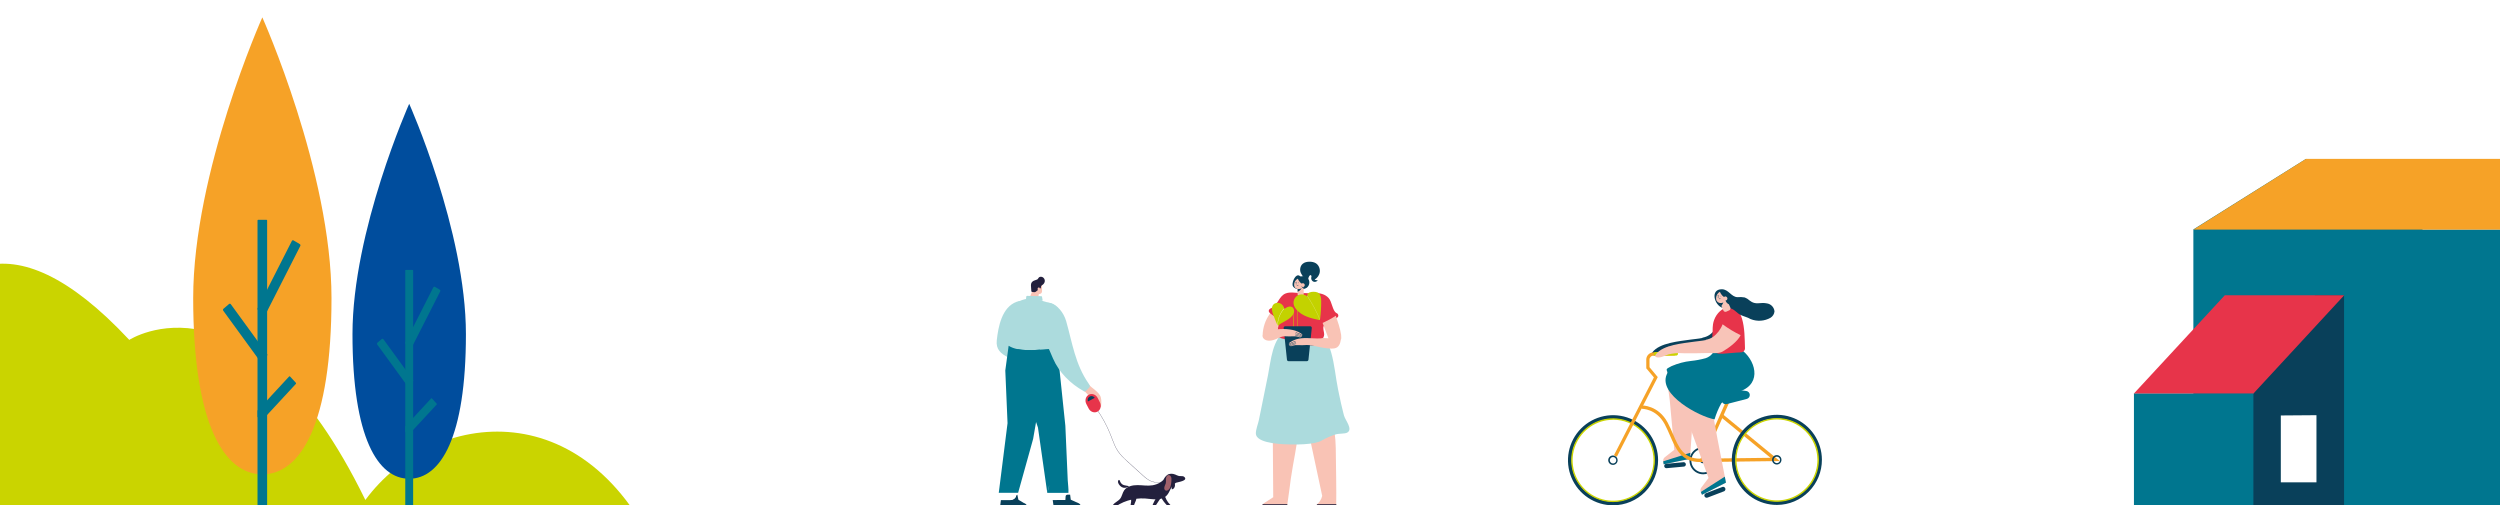 <svg xmlns="http://www.w3.org/2000/svg" width="1440" height="291" viewBox="0 0 1440 291" fill="none"><rect x="0" y="0" width="1440" height="291" fill="#333333" stroke="none"/><g clip-path="url(#clip0_3429_4125)"><rect width="1440" height="291" fill="white"></rect><g clip-path="url(#clip1_3429_4125)"><path d="M-82 329C-82 329 -65.823 45.59 74.462 195.777C74.462 195.777 143.523 150.982 210.446 287.978C249.291 235.295 341.574 223.371 383.111 329H-82Z" fill="#CAD400"></path><path d="M1263.3 132.199L1263.38 132.252V291.618H1440V132.199H1395.59L1328.24 91.519L1263.3 132.199Z" fill="#00768F"></path><path d="M1328.24 91.519L1263.38 132.252H1440V91.519H1328.24Z" fill="#F6A227"></path><path d="M1333.47 170.055L1297.87 226.774V291.618H1350.17V170.055H1333.47Z" fill="#09405A"></path><path d="M1229.04 226.774H1297.87L1350.17 170.161L1350.28 170.055H1281.51L1229.04 226.774Z" fill="#E7344A"></path><path d="M1297.84 226.721H1229.15V291.592H1297.84V226.721Z" fill="#00768F"></path><path d="M1313.75 239.305V277.821H1334.28V239.147L1313.75 239.305Z" fill="white"></path><path d="M728.044 194.59C728.229 194.774 728.467 194.932 728.704 195.038C728.889 195.117 729.074 195.17 729.285 195.196C730.129 195.355 731 195.144 731.792 194.695C732.24 194.458 732.636 194.115 733.006 193.745C734.008 192.743 734.721 191.424 735.433 190.131C735.697 189.63 735.988 189.102 736.251 188.601C737.439 186.385 738.574 184.143 739.55 181.821C737.888 181.373 736.463 180.713 734.906 179.658C734.299 179.236 733.692 178.761 733.138 178.286C731.976 179.948 730.762 181.584 729.786 183.404C728.73 185.383 727.992 187.599 727.596 189.867C727.517 190.369 727.437 190.87 727.385 191.371C727.253 192.505 727.279 193.824 728.044 194.59Z" fill="#F9C3B5"></path><path d="M726.355 292.937H741.001C741.107 292.937 741.292 291.935 741.529 290.405C742.242 285.841 743.377 276.607 743.508 275.737C744.986 265.633 746.992 257.508 747.968 247.377C748.1 245.926 748.206 244.396 748.258 242.813C748.417 238.935 748.47 234.767 748.839 230.968C748.971 229.729 749.129 228.515 749.314 227.354C749.631 225.613 749.947 223.846 750.264 222.104C750.897 218.701 751.504 215.298 752.138 211.895C752.929 207.569 755.304 201.237 753.246 197.016C752.797 196.119 751.953 195.407 750.845 194.879C750.818 194.853 750.765 194.853 750.739 194.827C747.045 193.138 740.79 193.402 738.257 194.774C733.824 197.201 732.926 204.825 732.926 209.125C732.926 214.296 732.953 219.493 732.979 224.663C733.005 231.18 733.032 237.669 733.085 244.185C733.164 258.246 733.269 272.334 733.375 286.395L728.282 289.692C727.965 289.903 727.701 290.141 727.437 290.405C726.804 291.09 726.408 291.987 726.355 292.937Z" fill="#F9C3B5"></path><path d="M746.438 219.519C746.543 220.284 746.649 221.023 746.781 221.788C747.308 224.875 748.047 227.908 748.813 230.942C749.024 231.76 749.235 232.578 749.446 233.369C750.238 236.35 751.003 239.331 751.795 242.312C752.138 243.579 752.454 244.871 752.797 246.138C753.404 248.459 754.011 250.754 754.618 253.076L754.988 254.764L761.585 285.63C761.348 286.632 760.978 287.582 760.371 288.479C759.923 289.165 759.342 289.772 758.761 290.378C758.339 290.827 757.943 291.275 757.574 291.777L757.257 293.465H769.607C769.607 292.858 769.634 291.803 769.66 290.378C769.819 283.414 769.528 268.034 769.396 257.983C769.37 256.479 769.291 255.002 769.185 253.524C768.895 249.884 768.394 246.296 767.971 242.682C767.892 241.917 767.787 241.125 767.734 240.334C767.681 239.833 767.628 239.305 767.602 238.777C767.285 234.952 766.969 231.101 766.678 227.275C766.467 224.4 766.256 221.524 766.019 218.649C765.438 211.157 764.91 199.417 758.603 194.035C755.41 191.292 752.718 192.347 750.686 194.774C748.259 197.676 746.754 202.583 746.385 205.379C745.831 210.101 745.831 214.85 746.438 219.519Z" fill="#F9C3B5"></path><path d="M757.626 291.803L757.31 293.491H769.66C769.66 292.885 769.686 291.829 769.713 290.405H758.814C758.392 290.853 757.969 291.302 757.626 291.803Z" fill="#23203D"></path><path d="M726.355 292.937H741.001C741.107 292.937 741.292 291.935 741.529 290.405H727.411C726.804 291.091 726.408 291.988 726.355 292.937Z" fill="#23203D"></path><path d="M723.374 249.778C723.4 250.068 723.426 250.358 723.505 250.596C725.194 255.714 739.682 255.977 744.142 256.03C748.76 256.083 753.748 255.872 757.468 255.081C759.052 254.738 760.398 254.289 761.401 253.709C763.908 252.231 766.626 251.097 769.396 250.2C771.112 249.646 774.648 249.963 776.02 249.171C779.451 247.219 774.885 242.101 774.147 239.358C773.962 238.698 773.804 238.012 773.619 237.3C772.827 234.213 772.062 230.784 771.376 227.433C771.138 226.352 770.927 225.27 770.716 224.241C769.317 217.356 768.737 210.022 766.81 203.216C766.599 202.503 766.388 201.791 766.151 201.079C765.253 198.388 763.696 195.407 761.295 193.745C760.714 193.349 760.107 193.059 759.5 192.822C757.759 192.162 755.938 191.898 754.302 190.606L751.267 188.205C749.288 186.649 743.034 189.076 741.16 190.104C732.768 194.695 732.029 207.964 730.367 216.09C729.179 221.867 728.018 227.618 726.857 233.395C726.276 236.271 725.696 239.173 725.089 242.048C724.746 243.869 723.268 247.536 723.374 249.778Z" fill="#ACDBDD"></path><path d="M739.049 192.162C739.286 193.007 740.078 194.009 741.635 195.249C746.649 199.206 754.09 199.074 760.107 198.89C760.82 198.863 761.585 198.837 762.218 198.52C762.43 198.415 762.614 198.309 762.773 198.151C758.893 193.059 753.985 189.709 753.985 189.709L751.082 187.414C747.414 188.1 738.072 188.548 739.049 192.162Z" fill="#23203D"></path><path d="M731.211 178.127C731.475 177.811 731.898 177.653 732.293 177.468C732.557 177.362 732.795 177.23 733.006 177.072C736.199 175.067 736.832 170.53 740.474 169.052C743.034 168.024 746.253 168.736 748.919 168.789C751.61 168.841 754.302 168.947 756.967 168.841C760.108 168.709 763.169 169.29 765.333 171.717C767.233 173.827 767.497 178.866 769.634 180.212C769.872 180.37 770.162 180.475 770.373 180.66C770.901 181.108 771.033 181.953 770.663 182.507C769.951 183.615 768.209 183.113 767.233 184.485C766.863 185.013 766.494 185.54 766.098 186.068C765.333 187.123 763.987 186.543 763.037 187.176C761.902 187.968 762.219 189.418 762.43 190.632C762.562 191.291 762.72 191.977 762.72 192.637C762.615 197.649 754.46 196.409 751.373 196.066C748.364 195.908 745.356 195.75 742.348 195.565C740.342 195.433 735.83 195.038 735.355 192.399C735.275 191.925 735.434 191.423 735.566 190.949C736.041 189.366 737.043 186.068 736.278 184.485C735.671 183.219 733.534 181.9 732.425 181.082C731.475 180.449 730.103 179.42 731.211 178.127Z" fill="#E7344A"></path><path d="M744.511 164.146C744.511 164.251 744.538 164.357 744.564 164.436C745.435 167.206 750.634 167.127 752.613 165.781C754.011 164.832 754.566 162.827 753.906 161.27C753.22 159.714 751.373 158.79 749.736 159.16C749.552 159.213 749.341 159.265 749.156 159.213C748.945 159.16 748.76 159.002 748.575 158.87C746.332 157.392 744.274 162.167 744.511 164.146Z" fill="#09405A"></path><path d="M750.95 168.129L750.924 169.475C750.924 170.029 750.475 170.477 749.921 170.477H748.417C747.863 170.477 747.414 170.029 747.414 169.475V164.515L749.182 164.119L749.314 164.093L750.37 163.856V163.935L750.449 164.753L750.502 165.386L750.607 164.726L750.792 163.671L750.818 164.7L750.871 166.652L750.95 168.129Z" fill="#F9C3B5"></path><path d="M749.868 165.28C749.842 165.597 749.736 165.887 749.604 166.177C749.235 166.942 748.443 167.602 747.44 168.077V165.65L749.868 165.28Z" fill="#09405A"></path><path d="M750.766 163.988C750.766 163.961 750.766 163.961 750.766 163.988C749.209 163.275 748.127 162.009 747.546 160.505C747.256 160.664 746.939 160.875 746.675 161.112C746.649 161.139 746.623 161.165 746.596 161.191C746.412 161.376 746.253 161.561 746.095 161.772C745.409 162.774 745.198 164.12 745.646 165.228C746.042 166.204 747.335 166.626 748.285 166.52C748.998 166.441 749.684 166.151 750.291 165.729C750.344 165.65 750.396 165.597 750.423 165.518C750.476 165.439 750.528 165.359 750.608 165.28C750.687 164.885 750.687 164.251 750.871 164.067C750.871 164.093 750.819 164.014 750.766 163.988Z" fill="#F9C3B5"></path><path d="M746.358 163.618L746.754 163.803L746.833 163.618L746.57 163.513L746.86 162.352L746.675 162.299L746.358 163.618Z" fill="#09405A"></path><path d="M747.414 164.542C747.467 164.542 747.52 164.542 747.573 164.515C747.758 164.463 747.89 164.304 747.916 164.12L747.705 164.093C747.678 164.199 747.626 164.304 747.52 164.331C747.414 164.357 747.23 164.331 747.045 164.172L746.887 164.304C747.019 164.463 747.23 164.542 747.414 164.542Z" fill="#09405A"></path><path d="M746.015 162.774C745.91 162.748 745.857 162.668 745.883 162.563C745.91 162.484 745.989 162.405 746.094 162.431C746.2 162.457 746.253 162.563 746.226 162.642C746.2 162.748 746.094 162.8 746.015 162.774Z" fill="#09405A"></path><path d="M748.021 163.091C747.916 163.064 747.863 162.985 747.89 162.88C747.916 162.801 747.995 162.721 748.101 162.748C748.206 162.774 748.259 162.88 748.233 162.959C748.206 163.064 748.101 163.117 748.021 163.091Z" fill="#09405A"></path><path d="M750.924 166.177C750.08 165.782 749.578 165.096 749.631 164.41L750.476 164.278L750.66 164.251L750.872 164.225L750.924 166.177Z" fill="#09405A"></path><path d="M751.505 164.489C751.373 165.069 750.766 165.439 750.185 165.28C749.605 165.122 749.235 164.542 749.394 163.961C749.526 163.381 750.133 163.012 750.713 163.17C751.294 163.302 751.637 163.882 751.505 164.489Z" fill="#F9C3B5"></path><path d="M755.304 158.764C755.515 159.107 755.357 159.529 755.278 159.925C755.12 160.875 755.674 161.903 756.571 162.246C757.442 162.589 758.55 162.22 759.052 161.429C758.418 161.508 757.758 161.376 757.231 161.033C758.84 160.11 760.054 158.395 760.213 156.495C760.397 154.622 759.5 152.617 757.943 151.641C756.888 150.982 755.595 150.744 754.354 150.744C752.929 150.744 751.425 151.008 750.343 151.958C748.892 153.198 748.496 155.493 749.288 157.234C750.026 158.843 751.795 161.165 753.589 160.822C753.378 160.03 754.592 157.63 755.304 158.764Z" fill="#09405A"></path><path d="M759.632 168.894C760.82 170.002 760.978 171.823 761.005 173.458C761.031 176.888 760.82 180.317 760.371 183.72C760.345 183.958 760.266 184.222 760.055 184.301C759.949 184.354 759.791 184.327 759.685 184.301C755.014 183.325 750.053 182.058 746.886 178.471C746.042 177.521 745.329 176.36 745.118 175.094C744.802 173.089 745.91 170.926 747.757 170.029C749.604 169.132 751.795 169.633 753.273 170.952C751.689 167.76 758.049 167.417 759.632 168.894Z" fill="#C3D200"></path><path d="M743.218 182.982C744.089 182.19 744.934 181.267 745.277 180.133C745.62 178.998 745.33 177.6 744.353 176.941C742.955 176.017 741.081 176.941 739.814 178.049C739.603 176.624 738.679 175.279 737.36 174.698C736.04 174.118 734.325 174.408 733.402 175.516C731.977 177.204 732.742 179.737 733.56 181.795C734.352 183.747 735.038 185.857 736.04 187.704C738.099 185.699 741.028 184.934 743.218 182.982Z" fill="#C3D200"></path><path d="M760.266 184.222L760.345 184.195C758.34 179.341 755.833 174.645 752.903 170.266L752.824 170.319C755.753 174.672 758.26 179.341 760.266 184.222Z" fill="white"></path><path d="M739.049 178.55C736.885 181.425 735.803 184.802 736.041 188.073C735.988 188.073 735.962 188.073 735.909 188.073C735.671 184.776 736.727 181.373 738.917 178.471C739.155 178.18 739.392 177.864 739.709 177.626C739.762 177.653 739.788 177.653 739.841 177.679C739.524 177.969 739.26 178.26 739.049 178.55Z" fill="white"></path><path d="M747.651 195.75C747.889 193.086 747.704 190.369 747.519 187.757C747.44 186.702 747.361 185.594 747.308 184.512C747.176 181.32 747.229 177.178 748.944 173.59C749.288 172.904 749.763 172.034 750.554 171.559C751.267 171.163 752.322 171.11 752.876 171.77L753.088 171.612C752.454 170.847 751.24 170.873 750.449 171.322C749.578 171.823 749.076 172.72 748.733 173.458C746.992 177.099 746.939 181.293 747.071 184.512C747.124 185.594 747.203 186.702 747.282 187.757C747.467 190.369 747.651 193.059 747.414 195.724L747.651 195.75Z" fill="#C3D200"></path><path d="M744.986 195.117L745.012 194.431C745.276 189.894 745.25 185.277 744.96 180.739C744.907 179.895 744.828 179.157 744.458 178.497C744.062 177.811 743.324 177.31 742.453 177.204C741.582 177.072 740.737 177.336 740.157 177.89L740.341 178.075C740.843 177.574 741.635 177.363 742.4 177.468C743.192 177.6 743.878 178.022 744.221 178.629C744.564 179.236 744.617 179.974 744.669 180.766C744.933 185.066 744.96 189.445 744.749 193.745L744.722 193.64L744.458 193.719L744.986 195.117Z" fill="#C3D200"></path><path d="M742.216 208.044H752.745C753.22 208.044 753.616 207.675 753.669 207.226L755.595 188.944C755.648 188.39 755.226 187.915 754.672 187.915H740.289C739.735 187.915 739.313 188.39 739.366 188.944L741.292 207.226C741.345 207.701 741.741 208.044 742.216 208.044Z" fill="#09405A"></path><path d="M746.094 196.489C744.828 196.779 743.64 197.28 742.532 197.966C742.453 198.019 742.321 197.94 742.373 197.861V197.834C742.453 197.65 742.796 197.359 742.928 197.254C743.983 196.489 745.276 195.856 746.569 195.46C746.965 195.328 747.335 195.223 747.73 195.143C752.56 194.062 757.521 195.513 762.456 194.695L765.174 194.853C765.174 194.853 763.168 189.603 761.822 186.016C764.461 184.828 766.995 183.457 769.422 181.874C770.504 184.987 771.982 189.34 772.483 192.848C772.563 193.402 772.536 193.956 772.563 194.484C772.563 194.853 772.563 195.249 772.378 195.565C772.378 195.565 772.378 195.592 772.352 195.592C772.008 197.861 771.217 200.235 768.657 200.657C766.335 201.053 763.063 200.499 760.74 200.05C760.688 200.05 760.635 200.024 760.582 200.024C757.6 199.391 754.486 198.467 751.372 198.784C749.683 198.942 747.941 198.705 746.253 198.784C746.226 198.784 746.226 198.784 746.2 198.784C745.646 198.837 745.092 198.969 744.564 199.101C744.221 199.206 743.746 199.496 743.376 199.417C743.271 199.391 743.271 199.259 743.35 199.206C744.326 198.731 745.461 198.283 746.49 198.151C746.569 198.151 746.596 198.072 746.596 198.019C746.596 197.966 746.517 197.913 746.464 197.913C745.303 198.072 744.036 198.599 742.98 199.127C742.928 199.153 742.875 199.153 742.848 199.127C742.796 199.074 742.743 199.021 742.69 198.969C742.637 198.916 742.664 198.837 742.716 198.81C743.719 198.23 744.907 197.781 746.332 197.465C746.411 197.439 746.437 197.386 746.437 197.307C746.437 197.254 746.358 197.201 746.279 197.227C744.828 197.57 743.614 198.019 742.585 198.626C742.532 198.652 742.453 198.626 742.426 198.573C742.4 198.547 742.4 198.494 742.373 198.467C742.347 198.415 742.373 198.362 742.426 198.335C743.535 197.623 744.801 197.069 746.121 196.753C746.173 196.726 746.226 196.673 746.226 196.621C746.226 196.489 746.147 196.462 746.094 196.489Z" fill="#F9C3B5"></path><path d="M746.464 191.45C747.705 191.74 748.918 192.241 750 192.927C750.08 192.98 750.211 192.901 750.159 192.822V192.795C750.08 192.611 749.737 192.347 749.605 192.215C748.549 191.45 747.256 190.817 745.963 190.421C745.567 190.289 745.198 190.184 744.802 190.105C740.342 189.102 734.299 189.392 729.918 190.87C728.678 191.292 727.332 192.083 727.226 193.376C727.147 194.273 727.781 195.117 728.546 195.592C730.103 196.515 731.713 196.33 733.375 195.882C736.278 195.064 737.941 193.402 741.107 193.719C742.796 193.877 744.538 193.64 746.227 193.719C746.253 193.719 746.253 193.719 746.279 193.719C746.834 193.745 747.388 193.903 747.916 194.035C748.259 194.141 748.734 194.431 749.103 194.352C749.209 194.325 749.209 194.194 749.13 194.141C748.153 193.666 747.018 193.217 745.989 193.086C745.91 193.086 745.884 193.006 745.884 192.954C745.884 192.901 745.963 192.848 746.016 192.848C747.177 193.006 748.443 193.534 749.499 194.062C749.552 194.088 749.605 194.088 749.631 194.035C749.684 193.983 749.737 193.93 749.789 193.877C749.842 193.824 749.816 193.745 749.763 193.719C748.76 193.138 747.573 192.69 746.148 192.373C746.068 192.347 746.042 192.294 746.042 192.241C746.042 192.189 746.121 192.136 746.2 192.162C747.652 192.505 748.866 192.954 749.895 193.56C749.948 193.587 750.027 193.587 750.053 193.508C750.08 193.481 750.08 193.429 750.106 193.402C750.132 193.349 750.106 193.297 750.053 193.27C748.945 192.558 747.678 192.004 746.359 191.687C746.306 191.661 746.253 191.608 746.253 191.555C746.332 191.476 746.411 191.45 746.464 191.45Z" fill="#F9C3B5"></path><path d="M600.215 163.668V167.837C600.215 168.707 599.424 169.419 598.5 169.367H598.368L597.999 171.556L593.143 171.292L594.647 167.441L596.811 163.405L600.215 163.668Z" fill="#F9C3B5"></path><path d="M594.383 162.534C594.198 162.771 594.04 163.062 593.934 163.405C593.776 163.932 593.829 164.46 593.855 164.987C593.908 165.858 593.961 166.729 594.04 167.599C594.04 167.731 594.066 167.889 594.172 167.995C594.251 168.074 594.357 168.1 594.462 168.127C595.201 168.311 596.046 168.47 596.653 168.021C597.259 167.573 597.629 167.124 598.315 166.729C598.843 166.438 599.529 166.095 599.608 165.462C599.635 165.251 599.582 165.04 599.634 164.856C599.74 164.539 600.083 164.354 600.373 164.17C601.878 163.246 602.379 161.268 601.007 159.975C600.505 159.5 599.714 159.289 599.028 159.474C598.315 159.659 598.236 160.133 597.84 160.582C597.444 161.03 597.629 160.951 596.916 161.162C595.914 161.479 594.964 161.795 594.383 162.534Z" fill="#23203D"></path><path d="M598.315 167.256H598.368C598.711 167.256 599.001 166.966 599.001 166.623V166.227C599.001 165.884 598.711 165.594 598.368 165.594H598.315C597.972 165.594 597.682 165.884 597.682 166.227V166.623C597.682 166.966 597.946 167.256 598.315 167.256Z" fill="#F9C3B5"></path><path d="M590.293 178.917C589.924 180.842 589.237 182.9 589.29 184.325C589.449 188.678 590.979 193.347 592.694 197.304C593.803 199.837 595.175 202.264 596.019 204.902C596.31 205.799 597.444 208.78 596.626 209.571C595.835 210.336 592.378 209.624 591.349 209.466C587.733 208.912 584.276 207.566 581.03 206.01C576.333 203.741 573.562 201.156 574.143 195.985C574.987 188.44 576.966 176.912 585.675 173.799C586.915 173.35 588.155 173.35 589.237 174.089C590.689 175.091 590.662 176.964 590.293 178.917Z" fill="#ACDBDD"></path><path d="M590.9 173.06L591.137 170.791C591.164 170.58 591.375 170.422 591.612 170.422L599.793 170.607C600.004 170.607 600.163 170.739 600.189 170.923L600.532 172.823C600.585 173.06 600.374 173.298 600.083 173.298L591.296 173.456C591.058 173.456 590.874 173.271 590.9 173.06Z" fill="#ACDBDD"></path><path d="M609.135 202.211C608.555 202.554 607.658 202.739 606.285 202.765C604.755 202.791 603.198 202.844 601.641 202.844C596.363 202.923 591.085 202.871 585.886 202.211C585.042 202.105 584.198 202 583.353 201.842C582.641 201.736 581.823 201.552 581.427 200.998C581.163 200.655 581.11 200.206 581.057 199.784C580.107 192.186 579.87 185.565 582.245 178.125C582.482 177.413 582.693 176.701 583.168 176.12C583.485 175.698 583.934 175.355 584.382 175.039C585.966 173.931 588.024 172.928 590.135 172.401C591.613 172.031 593.117 171.847 594.542 172.005C597.867 172.374 601.43 173.72 604.702 174.537C606.101 174.907 607.447 175.619 608.449 176.595C609.135 177.307 609.663 178.152 609.874 179.101C610.244 180.79 609.61 182.504 609.241 184.193C609.135 184.72 609.03 185.248 608.977 185.776C608.819 187.095 608.792 188.361 608.845 189.601C608.924 191.527 609.109 193.453 609.373 195.405C609.505 196.434 609.663 197.436 609.822 198.439C609.848 198.57 609.874 198.729 609.901 198.861C610.165 200.523 610.138 201.604 609.135 202.211Z" fill="#ACDBDD"></path><path d="M591.376 290.983C591.349 290.93 591.296 290.877 591.27 290.824C591.27 290.798 591.244 290.798 591.244 290.772C591.217 290.719 591.164 290.666 591.138 290.64C591.112 290.613 591.112 290.613 591.085 290.587C591.032 290.534 591.006 290.481 590.953 290.429L590.927 290.402C590.874 290.349 590.795 290.297 590.742 290.244C590.716 290.244 590.716 290.218 590.689 290.218C590.637 290.191 590.584 290.138 590.531 290.112C590.505 290.086 590.478 290.086 590.452 290.059C590.399 290.033 590.373 290.007 590.32 289.98C590.294 289.954 590.267 289.954 590.241 289.927C590.188 289.901 590.135 289.875 590.082 289.848C590.056 289.848 590.03 289.822 590.003 289.822C589.924 289.795 589.845 289.769 589.766 289.743L586.599 287.843L585.992 284.994H585.86C585.807 284.994 585.755 284.994 585.675 285.021C585.57 285.047 585.491 285.073 585.412 285.1L585.332 285.443C585.042 286.946 583.538 288.054 581.796 288.054H576.518L576.149 291.009L591.376 290.983C591.402 291.009 591.376 290.983 591.376 290.983Z" fill="#09405A"></path><path d="M585.358 285.443L585.437 285.1C585.516 285.073 585.622 285.047 585.701 285.02L586.229 282.119C586.15 282.119 586.097 282.145 586.018 282.145L591.691 253.891L581.664 252.598L580.925 252.809L576.518 288.028H581.795C583.564 288.054 585.041 286.946 585.358 285.443Z" fill="white"></path><path d="M598.923 201.446C596.442 201.631 593.935 201.763 591.428 201.657C587.786 201.525 584.118 201.103 581.004 199.177C580.978 199.177 580.978 199.177 580.978 199.177L579.051 213.397L580.345 243.735L575.331 283.517C575.304 283.622 575.278 283.754 575.278 283.86H586.44L593.75 257.611L594.727 254.102L595.096 252.73L601.667 214.953L602.353 210.97L602.723 210.943L602.802 208.305C603.435 205.007 601.667 202.844 598.923 201.446Z" fill="#00768F"></path><path d="M604.886 277.66L605.942 285.02L606.522 288.028L613.489 288.001C613.568 287.896 613.621 287.817 613.7 287.711L613.832 285.838C613.858 285.416 614.492 287.474 614.914 287.368L614.861 277.634H604.886V277.66Z" fill="white"></path><path d="M622.408 290.983C622.382 290.93 622.356 290.877 622.303 290.824C622.303 290.798 622.277 290.798 622.277 290.772C622.25 290.719 622.224 290.666 622.171 290.613C622.171 290.587 622.145 290.587 622.145 290.561C622.118 290.508 622.065 290.455 622.013 290.402L621.986 290.376C621.933 290.323 621.881 290.27 621.828 290.218L621.802 290.191C621.749 290.165 621.696 290.112 621.67 290.086C621.643 290.059 621.617 290.059 621.59 290.033C621.564 290.007 621.511 289.98 621.458 289.954C621.432 289.927 621.406 289.927 621.379 289.901C621.327 289.875 621.3 289.848 621.247 289.822C621.221 289.822 621.195 289.795 621.168 289.795C621.089 289.769 621.01 289.743 620.931 289.716L616.761 287.817L616.392 284.941H614.887C614.782 284.941 614.703 284.941 614.597 284.968C614.175 285.073 613.832 285.443 613.806 285.865L613.674 287.738L613.647 288.002H613.463L606.496 288.028H606.364L606.786 290.983H622.408Z" fill="#09405A"></path><path d="M615.416 283.886H604.148H603.224C603.699 282.382 604.332 280.219 604.332 279.823C604.332 279.771 604.332 279.718 604.332 279.639L603.224 283.886L597.867 246.293L586.177 212.183L585.913 211.391L585.886 202.211V201.05C587.681 201.446 589.554 201.578 591.428 201.657C594.595 201.762 597.761 201.525 600.928 201.287C601.403 201.261 601.878 201.208 602.353 201.156C602.855 201.129 603.356 201.076 603.857 201.05L609.162 201.419L609.082 201.604L609.135 202.184L610.587 215.982L613.648 245.291C613.912 251.332 614.176 257.373 614.439 263.414C614.624 267.846 614.835 272.252 615.02 276.684C615.126 278.979 615.574 281.564 615.416 283.886Z" fill="#00768F"></path><path d="M630.774 224.687C629.455 223.579 628.056 222.551 627.027 221.522C625.945 222.551 624.942 223.711 624.098 224.951C625.496 225.822 626.209 227.141 627.343 228.038C628.61 229.04 630.246 228.776 631.566 229.673C632.437 230.254 632.806 231.335 632.938 232.364C633.044 233.261 633.281 234.475 634.178 234.475C634.363 232.628 634.548 230.729 634.073 228.935C633.651 227.299 632.278 225.954 630.774 224.687Z" fill="#F9C3B5"></path><path d="M624.679 225.479C624.811 225.506 624.969 225.479 625.101 225.453C625.207 225.426 625.312 225.374 625.391 225.295C626.895 223.633 627.766 223.158 627.766 222.445C627.766 222.076 627.555 221.628 627.054 220.942C619.322 209.835 617.686 197.595 614.123 185.011C611.167 174.617 598.553 168.101 599.477 183.481C599.952 191.527 603.33 199.177 606.523 206.485C610.033 214.531 616.392 220.889 624.204 225.295C624.336 225.374 624.494 225.453 624.679 225.479Z" fill="#ACDBDD"></path><path d="M672.074 279.428C670.622 278.293 668.854 278.161 667.007 278.003C665.846 277.898 664.658 277.818 663.55 277.449C661.491 276.79 659.671 275.18 658.219 273.888C655.211 271.223 652.176 268.48 649.22 265.736C647.03 263.705 645.236 261.964 643.811 259.827C642.307 257.558 641.33 254.946 640.38 252.44C640.143 251.781 639.879 251.121 639.615 250.462C637.504 245.08 634.706 239.988 631.355 235.345L631.46 235.266C634.838 239.936 637.609 245.027 639.747 250.435C640.011 251.095 640.248 251.754 640.512 252.414C641.462 254.92 642.438 257.532 643.943 259.774C645.368 261.911 647.162 263.652 649.352 265.657C652.308 268.401 655.343 271.144 658.351 273.809C659.803 275.101 661.597 276.684 663.629 277.344C664.737 277.687 665.925 277.792 667.06 277.898C668.854 278.03 670.701 278.188 672.205 279.349L672.074 279.428Z" fill="#23203D"></path><path d="M627.159 227.352C625.365 228.302 624.705 230.676 625.708 232.655L627.053 235.266C628.056 237.245 630.326 238.063 632.12 237.113C633.915 236.163 634.574 233.789 633.572 231.811L632.252 229.199C631.223 227.22 628.953 226.402 627.159 227.352Z" fill="#E7344A"></path><path d="M630.589 229.146C629.903 228.196 628.663 227.853 627.686 228.381C626.683 228.908 626.261 230.122 626.631 231.256L630.589 229.146Z" fill="#09405A"></path><path d="M676.744 276.341C676.454 277.37 676.823 278.452 676.797 279.533C676.771 280.588 676.111 281.828 674.976 281.855C674.501 280.193 674.712 278.372 675.53 276.816C675.689 276.499 675.9 276.183 676.269 276.077C676.612 275.972 677.061 276.288 676.955 276.605L676.744 276.341Z" fill="#23203D"></path><path d="M651.542 288.793C651.463 289.795 651.147 290.798 651.173 291.8C651.199 292.803 651.622 293.911 652.572 294.359C652.704 294.438 652.888 294.491 653.047 294.465C653.495 294.438 653.733 293.937 653.68 293.515C653.627 293.093 653.39 292.75 653.258 292.354C652.704 290.613 654.445 288.951 654.524 287.131C654.524 286.841 654.498 286.551 654.34 286.313C653.891 285.627 652.756 285.706 652.149 286.102C651.12 286.788 651.622 287.738 651.542 288.793Z" fill="#23203D"></path><path d="M673.156 273.07C672.866 273.202 672.602 273.36 672.364 273.598C671.995 273.967 671.731 274.416 671.441 274.864C669.725 277.37 666.954 279.032 663.814 279.533C660.99 280.008 658.088 279.428 655.211 279.428C652.335 279.402 649.142 280.14 647.558 282.383C646.45 283.939 646.318 285.997 645.051 287.448C644.207 288.424 642.967 289.004 641.99 289.848C640.987 290.693 640.222 292.012 640.723 293.172C645.817 288.899 652.81 286.683 659.618 287.131C661.729 287.263 663.84 287.659 665.952 287.632C668.063 287.606 670.306 287.052 671.784 285.654C674.159 283.411 674.396 279.296 677.484 278.03C678.249 277.713 684.556 276.948 682.181 274.732C681.653 274.231 680.861 274.205 680.123 274.231C678.196 274.31 677.536 273.334 675.821 272.991C673.314 272.49 671.652 273.703 670.517 275.682L668.775 278.768L673.156 273.07Z" fill="#23203D"></path><path d="M665.925 286.867C664.605 289.057 663.549 291.405 662.811 293.832C663.47 294.175 664.156 293.489 664.552 292.908C666.03 290.692 667.481 288.476 668.959 286.234C667.825 285.944 666.531 286.155 665.555 286.788L665.925 286.867Z" fill="#23203D"></path><path d="M672.76 291.669C673.156 292.064 673.842 292.46 674.343 292.143C674.897 291.8 674.422 291.088 673.974 290.666C672.206 288.951 671.388 286.999 670.675 284.915C665.82 284.572 671.863 290.772 672.76 291.669Z" fill="#23203D"></path><path d="M645.156 277.265C645.051 276.974 644.945 276.632 644.76 276.5C644.417 276.236 643.969 276.763 643.969 277.37C643.942 277.951 644.18 278.478 644.444 278.927C645.341 280.351 646.687 281.116 647.98 280.984C648.798 280.905 649.722 280.694 650.355 280.087C648.692 279.454 646.212 280.035 645.156 277.265Z" fill="#23203D"></path><path d="M670.622 281.327C670.648 281.881 670.991 282.488 671.678 282.594C672.285 282.699 672.865 282.356 673.261 281.961C674.026 281.169 674.29 280.167 674.475 279.191C674.686 278.056 674.791 276.895 674.765 275.761C674.712 273.519 672.364 272.648 671.704 275.154C671.414 276.236 671.757 277.344 671.466 278.452C671.176 279.428 670.543 280.299 670.622 281.327Z" fill="#A1616B"></path><path d="M190.945 171.715C190.945 244.42 173.105 273.228 151.123 273.228C129.141 273.228 111.275 244.42 111.275 171.715C111.275 99.009 151.097 10 151.097 10C151.097 10 190.945 99.035 190.945 171.715Z" fill="#F6A227"></path><path d="M153.868 126.999V329.604C153.868 329.815 153.71 330 153.498 330H148.696C148.485 330 148.326 329.815 148.326 329.604V126.999C148.326 126.788 148.485 126.603 148.696 126.603H153.498C153.71 126.603 153.868 126.762 153.868 126.999Z" fill="#00768F"></path><path d="M152.311 180.711L148.695 178.574C148.352 178.363 148.22 177.914 148.405 177.545L168.118 138.765C168.302 138.396 168.725 138.264 169.068 138.475L172.683 140.612C173.026 140.823 173.158 141.271 172.973 141.667L153.261 180.447C153.076 180.79 152.654 180.922 152.311 180.711Z" fill="#00768F"></path><path d="M153.71 204.981L150.464 207.751C150.147 208.015 149.698 207.962 149.461 207.619L128.587 178.943C128.35 178.6 128.402 178.125 128.693 177.862L131.939 175.092C132.255 174.828 132.677 174.881 132.941 175.224L153.815 203.9C154.079 204.216 154.026 204.717 153.71 204.981Z" fill="#00768F"></path><path d="M170.44 221.1L153.894 238.986L150.859 242.257C150.727 242.415 150.49 242.415 150.331 242.257L148.352 240.12V236.506L153.894 230.518L166.534 216.852C166.666 216.694 166.904 216.694 167.062 216.852L170.44 220.519C170.572 220.678 170.572 220.941 170.44 221.1Z" fill="#00768F"></path><path d="M268.371 192.477C268.371 252.124 253.751 275.761 235.701 275.761C217.65 275.761 203.031 252.098 203.031 192.477C203.031 132.856 235.701 59.781 235.701 59.781C235.701 59.781 268.371 132.83 268.371 192.477Z" fill="#004D9D"></path><path d="M237.97 155.781V329.683C237.97 329.868 237.838 330 237.68 330H233.748C233.589 330 233.431 329.842 233.431 329.683V155.781C233.431 155.596 233.563 155.464 233.748 155.464H237.68C237.838 155.438 237.97 155.596 237.97 155.781Z" fill="#00768F"></path><path d="M236.572 199.784L233.827 198.148C233.484 197.937 233.352 197.489 233.537 197.119L249.581 165.542C249.766 165.172 250.215 165.04 250.531 165.225L253.276 166.861C253.619 167.072 253.751 167.52 253.54 167.889L237.495 199.467C237.337 199.863 236.915 199.995 236.572 199.784Z" fill="#00768F"></path><path d="M237.733 219.833L235.279 221.917C234.962 222.181 234.54 222.129 234.276 221.786L217.308 198.465C217.07 198.148 217.123 197.647 217.413 197.383L219.868 195.299C220.184 195.035 220.606 195.088 220.87 195.431L237.839 218.752C238.102 219.095 238.05 219.57 237.733 219.833Z" fill="#00768F"></path><path d="M251.561 232.971L237.97 247.639L235.49 250.33C235.384 250.462 235.173 250.462 235.067 250.33L233.431 248.562V245.608L237.97 240.701L248.341 229.489C248.447 229.357 248.658 229.357 248.763 229.489L251.534 232.496C251.666 232.655 251.666 232.839 251.561 232.971Z" fill="#00768F"></path><path d="M980.603 194.491C982.049 194.263 983.428 193.725 984.647 192.914C987.203 191.08 989.16 188.529 990.268 185.584C993.523 187.998 997.001 190.094 1000.66 191.843C998.876 195.523 993.783 199.256 990.194 201.325C987.783 202.687 983.576 202.029 980.949 202.141C976.447 202.294 971.946 202.33 967.446 202.247C964.573 202.019 961.681 202.275 958.893 203.006C956.679 203.741 954.435 205.13 952.177 204.557L951.56 204.201C951.277 203.827 951.503 203.302 951.786 202.92C955.888 197.396 967.538 196.535 973.904 195.589C975.651 195.32 978.256 195.154 980.588 194.662" fill="#09405A"></path><path d="M975.816 229.783L973.662 260.756L973.63 260.831L973.377 264.339L958.251 267.451L957.996 265.74C957.927 265.296 957.977 264.841 958.142 264.422C958.307 264.003 958.581 263.636 958.935 263.358L964.381 259.081L961.792 230.718C961.35 225.798 959.68 219.43 960.344 214.557L960.607 213.5L961.087 212.387C963.025 209.576 967.84 209.548 971.628 211.004C973.523 211.638 975.149 212.893 976.243 214.565C978.049 217.938 975.953 226.063 975.694 229.79" fill="#F8C4B8"></path><path d="M973.393 264.271L958.27 267.444L958.003 265.728L973.646 260.763L973.393 264.271Z" fill="#00768F"></path><path d="M928.99 241.312C924.283 241.332 919.688 242.749 915.786 245.383C911.884 248.016 908.851 251.748 907.07 256.106C905.289 260.464 904.841 265.253 905.782 269.865C906.723 274.478 909.011 278.707 912.357 282.018C915.702 285.329 919.955 287.573 924.576 288.466C929.198 289.359 933.98 288.86 938.319 287.034C942.657 285.207 946.357 282.135 948.949 278.205C951.541 274.275 952.909 269.664 952.881 264.957C952.832 258.657 950.291 252.634 945.815 248.203C941.338 243.772 935.289 241.295 928.99 241.312ZM929.232 291.062C924.099 291.086 919.074 289.588 914.793 286.757C910.512 283.925 907.166 279.887 905.18 275.153C903.193 270.42 902.655 265.203 903.633 260.163C904.611 255.123 907.061 250.486 910.674 246.838C914.286 243.191 918.899 240.696 923.929 239.671C928.959 238.645 934.18 239.134 938.931 241.075C943.683 243.017 947.752 246.325 950.623 250.58C953.495 254.834 955.041 259.846 955.065 264.979C955.09 271.862 952.384 278.473 947.541 283.363C942.698 288.253 936.113 291.021 929.232 291.062Z" fill="#09405A"></path><path d="M929 241.805C924.39 241.832 919.892 243.225 916.074 245.809C912.255 248.393 909.289 252.052 907.551 256.322C905.812 260.592 905.379 265.282 906.306 269.798C907.233 274.314 909.478 278.453 912.758 281.692C916.039 284.931 920.206 287.124 924.733 287.993C929.26 288.863 933.943 288.369 938.19 286.576C942.437 284.783 946.057 281.77 948.591 277.918C951.126 274.067 952.461 269.55 952.429 264.94C952.388 258.764 949.901 252.857 945.514 248.511C941.127 244.166 935.196 241.736 929.021 241.755M929.236 289.196C924.464 289.218 919.793 287.825 915.813 285.192C911.834 282.559 908.724 278.805 906.877 274.404C905.031 270.003 904.531 265.153 905.44 260.468C906.35 255.782 908.628 251.472 911.986 248.081C915.345 244.689 919.633 242.37 924.309 241.416C928.985 240.462 933.838 240.917 938.256 242.721C942.673 244.526 946.457 247.6 949.127 251.556C951.797 255.511 953.235 260.169 953.258 264.942C953.282 271.342 950.766 277.49 946.262 282.037C941.759 286.585 935.635 289.159 929.236 289.196Z" fill="#CAD400"></path><path d="M929.1 263.255C928.734 263.256 928.377 263.367 928.073 263.572C927.77 263.777 927.534 264.067 927.396 264.406C927.257 264.745 927.222 265.118 927.296 265.477C927.369 265.836 927.547 266.165 927.807 266.422C928.068 266.68 928.399 266.854 928.758 266.923C929.118 266.993 929.49 266.954 929.827 266.812C930.165 266.67 930.452 266.431 930.654 266.125C930.856 265.819 930.962 265.461 930.96 265.094C930.957 264.604 930.76 264.135 930.411 263.79C930.062 263.445 929.591 263.252 929.1 263.255ZM929.113 267.796C928.571 267.81 928.038 267.663 927.581 267.372C927.124 267.081 926.764 266.66 926.547 266.163C926.331 265.667 926.267 265.117 926.365 264.584C926.463 264.051 926.718 263.559 927.097 263.171C927.475 262.784 927.961 262.518 928.492 262.409C929.023 262.299 929.574 262.35 930.075 262.556C930.577 262.762 931.005 263.112 931.306 263.563C931.607 264.013 931.766 264.543 931.764 265.085C931.761 265.793 931.483 266.472 930.988 266.978C930.493 267.484 929.82 267.778 929.113 267.796Z" fill="#09405A"></path><path d="M931.309 263.081L929.639 262.212L952.64 217.401L948.26 212.162L948.243 207.114C948.251 206.02 948.689 204.972 949.461 204.196C950.234 203.421 951.28 202.979 952.374 202.966L964.703 202.902L964.7 204.799L952.389 204.856C951.781 204.86 951.199 205.105 950.771 205.537C950.343 205.969 950.104 206.553 950.105 207.161L950.125 211.514L954.873 217.208L931.309 263.081Z" fill="#F6A227"></path><path d="M969.534 266.239L959.801 267.156C959.629 267.162 959.46 267.204 959.305 267.278C959.15 267.352 959.011 267.457 958.897 267.586C958.784 267.715 958.698 267.867 958.645 268.03C958.591 268.194 958.572 268.367 958.588 268.538C958.604 268.71 958.655 268.876 958.737 269.027C958.819 269.178 958.932 269.311 959.067 269.417C959.203 269.523 959.358 269.601 959.525 269.645C959.691 269.689 959.865 269.699 960.035 269.673L969.775 268.774C969.953 268.775 970.13 268.738 970.294 268.667C970.458 268.595 970.604 268.49 970.725 268.358C970.846 268.226 970.937 268.07 970.994 267.901C971.051 267.731 971.071 267.551 971.054 267.374C971.037 267.196 970.983 267.023 970.896 266.867C970.808 266.712 970.689 266.576 970.546 266.469C970.403 266.362 970.238 266.287 970.064 266.247C969.89 266.207 969.709 266.205 969.534 266.239Z" fill="#09405A"></path><path d="M965.482 204.81L953.604 204.86C953.466 204.861 953.33 204.835 953.202 204.783C953.074 204.732 952.958 204.655 952.86 204.559C952.762 204.462 952.684 204.347 952.631 204.22C952.577 204.093 952.549 203.957 952.548 203.819C952.547 203.682 952.573 203.545 952.625 203.418C952.677 203.29 952.753 203.174 952.85 203.076C952.947 202.978 953.062 202.9 953.188 202.846C953.315 202.793 953.451 202.765 953.589 202.764L965.473 202.701C965.753 202.699 966.021 202.809 966.22 203.006C966.418 203.203 966.531 203.471 966.532 203.75C966.533 204.03 966.423 204.299 966.226 204.497C966.03 204.696 965.762 204.808 965.482 204.81Z" fill="#CAD400"></path><path d="M980.979 258.501C979.634 258.509 978.321 258.915 977.207 259.669C976.092 260.423 975.226 261.491 974.718 262.737C974.21 263.983 974.082 265.351 974.352 266.67C974.621 267.988 975.275 269.197 976.231 270.143C977.187 271.09 978.402 271.732 979.723 271.988C981.044 272.244 982.411 272.102 983.652 271.582C984.892 271.061 985.951 270.184 986.693 269.062C987.436 267.94 987.829 266.623 987.824 265.277C987.82 264.382 987.64 263.497 987.294 262.672C986.948 261.847 986.442 261.099 985.807 260.469C985.171 259.84 984.417 259.342 983.589 259.004C982.761 258.666 981.874 258.495 980.979 258.501ZM981.041 273.203C979.483 273.207 977.96 272.749 976.662 271.887C975.365 271.025 974.352 269.798 973.752 268.36C973.151 266.923 972.991 265.339 973.29 263.81C973.589 262.281 974.334 260.875 975.431 259.77C976.529 258.664 977.929 257.908 979.456 257.598C980.983 257.288 982.567 257.438 984.008 258.028C985.45 258.618 986.684 259.622 987.555 260.913C988.427 262.204 988.896 263.725 988.903 265.283C988.909 267.376 988.085 269.385 986.611 270.87C985.137 272.355 983.133 273.194 981.041 273.203Z" fill="#09405A"></path><path d="M982.522 265.303C982.524 265.501 982.487 265.698 982.413 265.883C982.339 266.067 982.229 266.234 982.089 266.375C981.95 266.517 981.784 266.629 981.6 266.705C981.417 266.782 981.221 266.821 981.022 266.82C980.806 266.86 980.584 266.851 980.371 266.795C980.159 266.74 979.961 266.639 979.792 266.499C979.623 266.359 979.486 266.184 979.391 265.985C979.296 265.787 979.246 265.571 979.243 265.351C979.241 265.131 979.286 264.914 979.376 264.714C979.467 264.513 979.599 264.335 979.766 264.191C979.932 264.047 980.127 263.942 980.338 263.881C980.549 263.821 980.771 263.807 980.988 263.841C981.187 263.838 981.384 263.875 981.568 263.949C981.752 264.023 981.919 264.133 982.061 264.273C982.202 264.412 982.314 264.579 982.39 264.762C982.466 264.945 982.506 265.142 982.505 265.34" fill="#09405A"></path><path d="M979.282 266.145C968.526 266.205 965.313 258.741 961.891 250.832C960.965 248.683 960.004 246.445 958.867 244.339C953.999 235.317 945.844 235.462 945.497 235.475L945.418 233.528C945.807 233.519 955.133 233.271 960.583 243.419C961.748 245.597 962.724 247.87 963.651 250.049C966.947 257.667 969.787 264.244 979.251 264.189L1019.82 263.691L990.822 239.902L992.054 238.387L1025.18 265.57L979.282 266.145Z" fill="#F6A227"></path><path d="M995.723 227.703L979.031 265.39L980.811 266.178L997.503 228.491L995.723 227.703Z" fill="#F6A227"></path><path d="M995.961 223.899L1005.89 225.215C1006.42 225.29 1006.91 225.548 1007.27 225.944C1007.64 226.34 1007.85 226.851 1007.89 227.388C1007.92 227.926 1007.76 228.457 1007.44 228.892C1007.12 229.327 1006.67 229.638 1006.14 229.773L994.637 232.742C994.085 232.883 993.5 232.83 992.982 232.59C992.465 232.351 992.045 231.94 991.796 231.427L988.612 224.821L995.961 223.899Z" fill="#00768F"></path><path d="M986.549 203.385C985.526 204.75 984.109 205.769 982.489 206.304C979.711 207.08 976.872 207.616 974.002 207.906C970.194 208.318 966.469 209.306 962.957 210.836C958.999 212.865 959.721 212.257 961.056 215.827C962.663 220.108 965.202 224.257 967.233 228.379C970.34 234.715 973.477 241.049 976.567 247.391C975.843 245.908 989.893 233.675 991.476 232.134C993.242 230.17 995.308 228.499 997.598 227.184C999.784 226.067 1002.27 225.597 1004.45 224.461C1015.57 218.686 1009.75 204.687 1000.94 200.132C998.09 198.653 993.8 197.054 990.702 198.876C988.719 200.037 987.825 201.801 986.549 203.385Z" fill="#00768F"></path><path d="M1005.11 200.627C1005.11 201.245 1004.86 201.837 1004.42 202.272C1003.98 202.708 1003.39 202.954 1002.77 202.955C999.158 203.086 993.179 203.754 992.337 203.747C991.495 203.739 991.086 203.726 990.566 203.694C989.71 203.782 988.852 203.546 988.16 203.034C987.468 202.521 986.992 201.769 986.825 200.925C986.665 200.421 986.541 199.906 986.452 199.385C986.225 196.452 986.232 193.506 986.473 190.574C986.455 189.335 986.524 188.096 986.678 186.867C986.806 186.006 987.021 185.16 987.322 184.343C990.335 176.051 1000.39 173.36 1003.36 183.435C1004.99 188.909 1004.93 194.961 1005.11 200.627Z" fill="#E7344A"></path><path d="M1007.67 173.003C1006.88 172.285 1005.96 171.719 1004.97 171.333C1003.6 171.085 1002.2 171.03 1000.81 171.172C997.187 171.091 995.698 166.639 991.8 166.603C985.019 166.554 987.281 175.639 992.081 177.294C993.666 177.844 995.357 177.224 996.855 177.633C999.178 178.294 1000.42 180.327 1002.46 181.34C1004.5 182.352 1006.36 182.607 1008.37 183.798C1010.21 184.54 1012.21 184.855 1014.2 184.719C1016.18 184.583 1018.12 184 1019.85 183.014C1020.48 182.621 1021.01 182.086 1021.41 181.453C1021.8 180.819 1022.04 180.103 1022.11 179.362C1022.01 178.245 1021.54 177.191 1020.78 176.364C1020.03 175.537 1019.02 174.981 1017.91 174.782C1013.75 173.83 1011.44 176.039 1007.72 173.067" fill="#09405A"></path><path d="M996.019 175.656L996.684 177.174C996.802 177.48 996.796 177.82 996.666 178.122C996.536 178.424 996.292 178.662 995.988 178.786L994.299 179.54C993.991 179.662 993.647 179.657 993.342 179.526C993.038 179.395 992.798 179.148 992.675 178.839L990.2 173.236L991.984 171.885L992.112 171.793L993.201 170.987L993.703 171.885L994.082 172.553L993.891 171.759L993.574 170.466L994.114 171.618L995.153 173.815L996.019 175.656Z" fill="#F8C4B8"></path><path d="M992.673 172.005L992.816 173.149C992.687 174.355 992.159 175.484 991.315 176.356L990.099 173.608L992.673 172.005Z" fill="#09405A"></path><path d="M994.133 171.745C992.536 171.026 991.289 169.705 990.664 168.07L989.744 168.726L989.7 168.826L989.175 169.459C988.808 169.997 988.574 170.614 988.494 171.261C988.414 171.907 988.49 172.563 988.714 173.174C988.997 173.661 989.419 174.053 989.926 174.298C990.433 174.543 991.002 174.631 991.56 174.549C992.332 174.446 993.065 174.151 993.694 173.691L993.802 173.441L993.988 173.18L994.245 171.794L994.133 171.745Z" fill="#F8C4B8"></path><path d="M989.859 171.518L989.94 171.33L989.653 171.207L989.954 169.958L989.756 169.902L989.409 171.324L989.859 171.518Z" fill="#09405A"></path><path d="M990.556 172.307L990.713 172.286L991.073 171.864L990.857 171.815L990.658 172.07L990.155 171.897L989.986 172.047L990.556 172.307Z" fill="#09405A"></path><path d="M989.041 170.423L988.913 170.205L989.137 170.065L989.277 170.288L989.041 170.423Z" fill="#09405A"></path><path d="M991.187 170.74L991.059 170.522L991.283 170.382L991.423 170.605L991.187 170.74Z" fill="#09405A"></path><path d="M996.049 175.343C995.389 175.115 994.815 174.691 994.404 174.126C993.993 173.562 993.764 172.885 993.749 172.187L995.242 171.956L995.544 171.909L995.925 171.851L996.049 175.343Z" fill="#09405A"></path><path d="M994.952 172.217C994.88 172.52 994.691 172.782 994.425 172.946C994.16 173.11 993.841 173.161 993.538 173.09C993.235 173.018 992.972 172.829 992.809 172.563C992.645 172.298 992.594 171.979 992.666 171.676C992.737 171.373 992.927 171.11 993.192 170.947C993.457 170.783 993.776 170.731 994.079 170.803C994.383 170.875 994.645 171.064 994.808 171.329C994.972 171.594 995.023 171.914 994.952 172.217Z" fill="#F8C4B8"></path><path d="M982.555 195.703C984.001 195.476 985.381 194.938 986.599 194.127C989.152 192.288 991.106 189.739 992.221 186.797C995.475 189.211 998.954 191.307 1002.61 193.056C1000.83 196.736 995.736 200.469 992.146 202.538C989.736 203.9 985.529 203.242 982.902 203.354C978.399 203.507 973.898 203.543 969.399 203.46C966.521 203.224 963.625 203.478 960.833 204.213C958.632 204.954 956.387 206.343 954.13 205.769L953.5 205.409C953.235 205.027 953.456 204.515 953.739 204.133C957.841 198.609 969.491 197.748 975.857 196.802C977.603 196.533 980.209 196.367 982.54 195.875" fill="#F8C4B8"></path><path d="M994.151 277.997L980.347 284.985L979.659 283.384C979.48 282.97 979.413 282.515 979.466 282.067C979.519 281.618 979.689 281.192 979.96 280.831L984.123 275.303L967.595 230.151C964.049 220.469 974.531 215.101 981.169 222.322C984.728 226.2 985.108 232.708 986.338 237.656C987.568 242.604 988.28 247.655 989.237 252.619L993.499 274.558L994.151 277.997Z" fill="#F8C4B8"></path><path d="M994.15 277.997L980.346 284.985L979.658 283.384L993.473 274.548L994.15 277.997Z" fill="#00768F"></path><path d="M992.179 280.438L982.536 284.136C982.211 284.272 981.95 284.529 981.811 284.853C981.671 285.177 981.662 285.543 981.787 285.873C981.923 286.199 982.18 286.459 982.504 286.599C982.828 286.739 983.194 286.747 983.524 286.622L993.179 282.93C993.457 282.766 993.668 282.509 993.774 282.205C993.88 281.901 993.875 281.569 993.759 281.268C993.643 280.967 993.425 280.717 993.142 280.562C992.859 280.408 992.531 280.359 992.215 280.424" fill="#09405A"></path><path d="M987.577 241.555C989.506 235.069 992.84 229.087 997.341 224.034C998.219 223.064 999.219 221.879 998.991 220.655C998.721 219.717 998.124 218.907 997.308 218.372C990.438 212.756 965.237 203.384 960.015 215.734C955.034 227.283 978.834 240.038 987.577 241.555Z" fill="#00768F"></path><path d="M1023.35 241.091C1018.64 241.112 1014.04 242.528 1010.14 245.162C1006.24 247.796 1003.21 251.527 1001.43 255.886C999.646 260.244 999.198 265.032 1000.14 269.644C1001.08 274.257 1003.37 278.486 1006.71 281.797C1010.06 285.108 1014.31 287.352 1018.93 288.245C1023.55 289.138 1028.34 288.64 1032.68 286.813C1037.01 284.986 1040.71 281.914 1043.31 277.984C1045.9 274.054 1047.27 269.444 1047.24 264.736C1047.19 258.435 1044.65 252.41 1040.18 247.978C1035.7 243.547 1029.65 241.07 1023.35 241.091ZM1023.59 290.841C1018.46 290.866 1013.43 289.368 1009.15 286.536C1004.87 283.704 1001.52 279.666 999.537 274.933C997.55 270.199 997.012 264.982 997.99 259.942C998.968 254.902 1001.42 250.265 1005.03 246.618C1008.64 242.97 1013.26 240.476 1018.29 239.45C1023.32 238.424 1028.54 238.913 1033.29 240.855C1038.04 242.796 1042.11 246.104 1044.98 250.359C1047.85 254.614 1049.4 259.625 1049.42 264.759C1049.45 271.641 1046.74 278.252 1041.9 283.142C1037.05 288.032 1030.47 290.801 1023.59 290.841Z" fill="#09405A"></path><path d="M1023.42 241.611C1018.81 241.633 1014.31 243.022 1010.49 245.601C1006.67 248.18 1003.7 251.834 1001.96 256.101C1000.21 260.368 999.776 265.056 1000.7 269.572C1001.62 274.088 1003.86 278.23 1007.13 281.473C1010.4 284.716 1014.57 286.915 1019.09 287.792C1023.62 288.669 1028.3 288.184 1032.55 286.399C1036.8 284.614 1040.42 281.608 1042.96 277.763C1045.5 273.918 1046.85 269.405 1046.83 264.796C1046.79 258.619 1044.3 252.71 1039.92 248.363C1035.53 244.017 1029.59 241.589 1023.42 241.611ZM1023.7 289.067C1018.93 289.092 1014.26 287.702 1010.27 285.071C1006.29 282.439 1003.18 278.686 1001.33 274.285C999.48 269.884 998.978 265.034 999.886 260.347C1000.79 255.66 1003.07 251.348 1006.43 247.955C1009.79 244.562 1014.08 242.242 1018.75 241.287C1023.43 240.333 1028.29 240.787 1032.7 242.592C1037.12 244.398 1040.91 247.473 1043.58 251.429C1046.25 255.386 1047.68 260.046 1047.71 264.82C1047.73 271.215 1045.21 277.359 1040.71 281.904C1036.21 286.449 1030.1 289.025 1023.7 289.067Z" fill="#CAD400"></path><path d="M1023.46 263.034C1023.09 263.036 1022.73 263.146 1022.43 263.351C1022.13 263.556 1021.89 263.847 1021.75 264.186C1021.61 264.525 1021.58 264.897 1021.65 265.256C1021.73 265.615 1021.9 265.944 1022.16 266.201C1022.42 266.459 1022.76 266.634 1023.12 266.703C1023.47 266.772 1023.85 266.734 1024.18 266.591C1024.52 266.449 1024.81 266.21 1025.01 265.904C1025.21 265.599 1025.32 265.24 1025.32 264.874C1025.31 264.383 1025.12 263.914 1024.77 263.569C1024.42 263.224 1023.95 263.032 1023.46 263.034ZM1023.49 267.569C1022.95 267.584 1022.41 267.437 1021.95 267.146C1021.49 266.855 1021.13 266.434 1020.92 265.937C1020.7 265.439 1020.64 264.888 1020.73 264.355C1020.83 263.821 1021.09 263.329 1021.47 262.941C1021.85 262.554 1022.34 262.289 1022.87 262.18C1023.4 262.071 1023.95 262.124 1024.45 262.331C1024.95 262.539 1025.38 262.891 1025.68 263.344C1025.98 263.796 1026.14 264.328 1026.13 264.87C1026.13 265.575 1025.85 266.25 1025.36 266.753C1024.86 267.257 1024.19 267.549 1023.49 267.569Z" fill="#09405A"></path><path d="M961.28 199.707C959.967 200.273 958.714 200.969 957.539 201.784L957.317 202.059L957.187 202.359L960.087 201.682L960.649 201.48L961.102 200.979C961.338 200.553 961.531 200.105 961.679 199.641L961.28 199.707Z" fill="#F8C4B8"></path></g></g><defs><clipPath id="clip0_3429_4125"><rect width="1440" height="291" fill="white"></rect></clipPath><clipPath id="clip1_3429_4125"><rect width="1522" height="320" fill="white" transform="translate(-82 9)"></rect></clipPath></defs></svg>